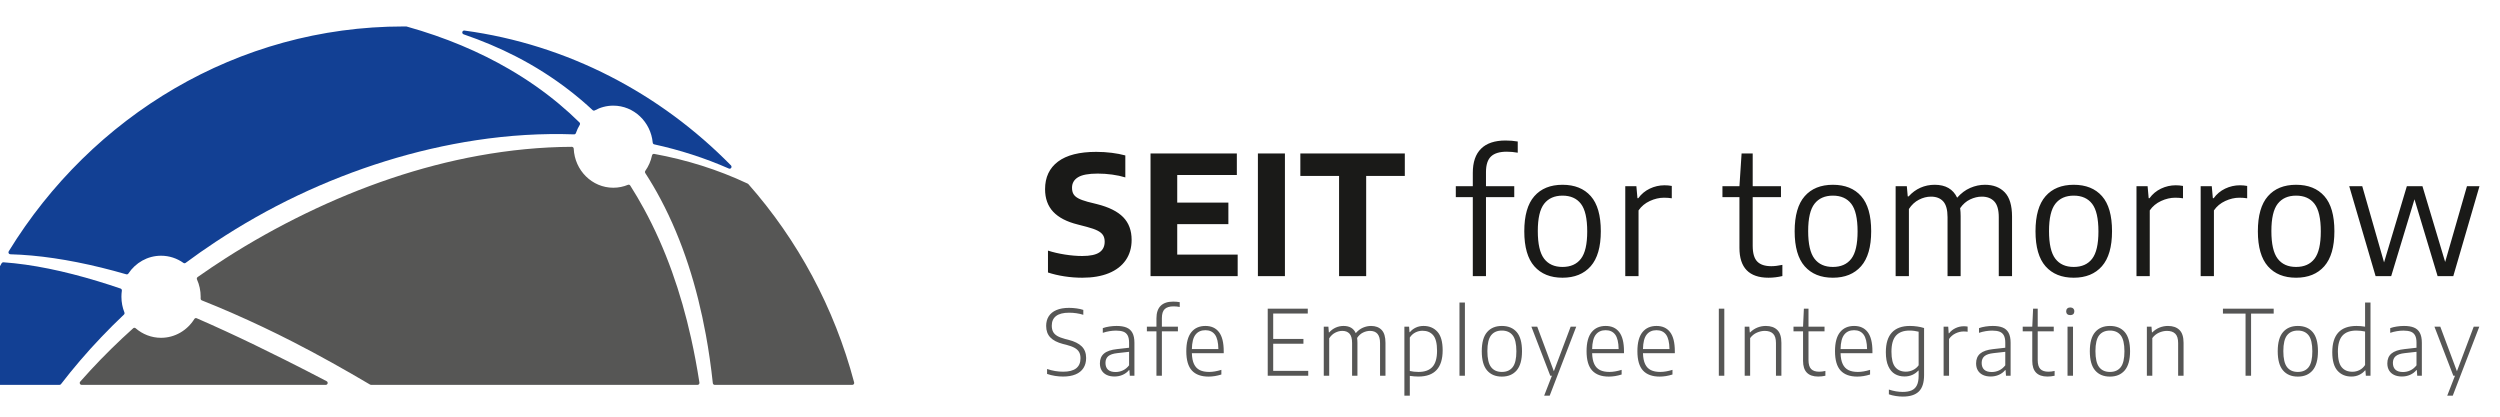 <?xml version="1.0" encoding="UTF-8" standalone="no"?>
<!DOCTYPE svg PUBLIC "-//W3C//DTD SVG 1.1//EN" "http://www.w3.org/Graphics/SVG/1.1/DTD/svg11.dtd">
<svg width="240" height="40" viewBox="0 0 244 40" version="1.1" xmlns="http://www.w3.org/2000/svg" xmlns:xlink="http://www.w3.org/1999/xlink" xml:space="preserve" xmlns:serif="http://www.serif.com/" style="fill-rule:evenodd;clip-rule:evenodd;stroke-linejoin:round;stroke-miterlimit:2;">
    <g id="ArtBoard1" transform="matrix(0.813,0,0,1,0,0)">
        <rect x="0" y="0" width="300" height="40" style="fill:none;"/>
        <g transform="matrix(0.019,0,0,0.016,-509.719,-11.203)">
            <g transform="matrix(1,0,0,1,0.011,0)">
                <path d="M26539.4,3027.01C26535.7,3027.01 26532.2,3025.3 26530,3022.37C26527.7,3019.45 26527,3015.64 26528,3012.09C26598.8,2753.87 26703.7,2509.8 26837.7,2285.05C26840,2281.24 26844.2,2279.02 26848.6,2279.32C27031.2,2291.68 27231.9,2332.25 27446.2,2395.03C27493.3,2408.81 27541,2423.67 27589.2,2439.52C27594.7,2441.32 27598.1,2446.83 27597.2,2452.53C27595.4,2464.63 27594.5,2477.02 27594.5,2489.62C27594.5,2523.4 27601.2,2555.63 27613.3,2585.03C27615.3,2589.63 27614.1,2594.95 27610.4,2598.32C27512.7,2687.69 27420.4,2780.92 27334.6,2877.58C27292.4,2925.13 27251.7,2973.47 27212.6,3022.55C27210.4,3025.37 27207,3027.01 27203.4,3027.01C27143.8,3027.01 26634.9,3027.01 26539.4,3027.01ZM26892.2,2230.43C26887.9,2230.33 26884.1,2227.95 26882,2224.2C26880,2220.45 26880.2,2215.9 26882.5,2212.31C27406.5,1388.13 28327.8,840.744 29376.1,840.744C29382.1,840.744 29388,840.762 29393.9,840.797C29394.9,840.803 29395.9,840.94 29396.9,841.205C29643.2,907.705 29857.1,995.99 30043.9,1100.71C30159.1,1165.29 30263.6,1236.15 30358.7,1312.61C30404.2,1349.16 30447.4,1387.05 30488.5,1426.12C30492.6,1430.02 30493.4,1436.27 30490.3,1441.03C30480.5,1456.62 30472.3,1473.39 30466.1,1491.07C30464.4,1495.96 30459.7,1499.18 30454.5,1499C30250.7,1491.89 30043.5,1504.36 29836.2,1534.62C29452.8,1590.59 29068.9,1706.42 28707.5,1872.13C28528.1,1954.4 28354.5,2049.65 28189.1,2155.12C28124.7,2196.16 28061.6,2238.85 28000,2283.01C27995.9,2285.92 27990.5,2285.96 27986.3,2283.11C27946.1,2255.45 27897.3,2239.26 27844.9,2239.26C27759.3,2239.26 27683.6,2282.3 27638.5,2347.92C27635.6,2352.11 27630.4,2354.02 27625.5,2352.65C27572.3,2337.81 27519.9,2324.23 27468.2,2311.97C27262,2263.12 27068.6,2235.02 26892.2,2230.43ZM29756.3,888.622C29750.5,886.728 29747.1,880.758 29748.4,874.829C29749.7,868.9 29755.4,864.951 29761.4,865.706C30413.6,950.86 30999.1,1249.18 31445.8,1688.38C31449.8,1692.37 31450.4,1698.66 31447.3,1703.36C31444.1,1708.06 31438,1709.84 31432.8,1707.61C31281,1643.17 31123,1594.28 30960.8,1559.93C30955.7,1558.86 30952,1554.62 30951.5,1549.48C30939.1,1422.86 30832.2,1323.79 30702.3,1323.79C30660.1,1323.79 30620.3,1334.28 30585.3,1352.79C30581,1355.13 30575.6,1354.48 30571.9,1351.15C30524.9,1308.9 30475.3,1268.28 30423.1,1229.41C30320.9,1153.28 30208.6,1083.77 30085.1,1022.66C29983.1,972.266 29873.7,927.429 29756.3,888.622Z" style="fill:rgb(18,64,148);"/>
            </g>
            <g transform="matrix(1,0,0,1,0.011,0)">
                <path d="M27342.9,3027.01C27338.2,3027.01 27334,3024.26 27332.1,3019.98C27330.2,3015.7 27331,3010.72 27334.2,3007.26C27355.6,2983.78 27377.3,2960.5 27399.5,2937.42C27484.2,2849.08 27574.2,2763.71 27668.9,2681.7C27673.3,2677.89 27679.8,2677.86 27684.2,2681.62C27727.7,2718.06 27783.8,2739.99 27844.9,2739.99C27933.1,2739.99 28010.8,2694.2 28055.4,2625.09C28058.5,2620.24 28064.6,2618.32 28069.9,2620.54C28130.1,2645.79 28190.9,2672.14 28252.3,2699.44C28375.5,2754.2 28500.9,2813.01 28628.2,2874.58C28715.1,2916.59 28802.9,2959.93 28891.2,3004.67C28896.1,3007.14 28898.6,3012.63 28897.4,3017.95C28896.1,3023.26 28891.4,3027.01 28885.9,3027.01C28637.7,3027.01 27529.2,3027.01 27342.9,3027.01ZM29171.6,3027.01C29169.6,3027.01 29167.6,3026.48 29165.8,3025.46C29003.5,2932.84 28841.8,2845.51 28681.3,2766.08C28552.9,2702.51 28425.1,2644.25 28299.3,2591.01C28233.2,2563.03 28167.6,2536.61 28102.6,2511.7C28097.8,2509.89 28094.8,2505.25 28095,2500.18C28095.1,2496.68 28095.2,2493.16 28095.2,2489.62C28095.2,2451.95 28086.9,2416.21 28072,2384.16C28069.5,2378.91 28071.2,2372.64 28076,2369.38C28133.6,2330.17 28192.3,2292.1 28252,2255.18C28414.5,2154.56 28584.1,2063.25 28758.3,1981.59C29109.2,1817.01 29479.3,1694.17 29851.3,1629.03C30048.3,1594.54 30245.7,1575.8 30440.4,1574.95C30446.8,1574.92 30452,1579.91 30452.3,1586.24C30458.5,1718.82 30568.2,1824.53 30702.3,1824.53C30735.1,1824.53 30766.4,1818.22 30795.1,1806.74C30800.3,1804.61 30806.3,1806.46 30809.4,1811.17C30839.7,1857.15 30868.2,1904.01 30895.1,1951.63C31034.4,2197.66 31129.9,2464.94 31193.4,2740.32C31214.3,2830.74 31231.8,2921.92 31246.6,3013.33C31247.1,3016.75 31246.1,3020.23 31243.9,3022.86C31241.6,3025.5 31238.4,3027.01 31234.9,3027.01C31058.6,3027.01 29257,3027.01 29171.6,3027.01ZM31343,3027.01C31336.9,3027.01 31331.9,3022.49 31331.2,3016.51C31320.2,2917.56 31305.7,2818.71 31287,2720.62C31232,2432.22 31142.2,2150.06 31000.5,1892.8C30970.9,1839.02 30938.9,1786.39 30904.4,1735.05C30901.7,1730.92 30901.8,1725.48 30904.7,1721.47C30924.9,1693.82 30939.6,1661.87 30947,1627.26C30948.4,1621.05 30954.4,1617 30960.6,1618.1C31163.9,1654.05 31361.1,1713.19 31548.7,1798.2C31549.3,1798.5 31549.9,1798.76 31550.5,1798.97C31552.4,1799.61 31554.1,1800.71 31555.5,1802.18C31866.4,2142.2 32098.8,2555.08 32224.1,3012.09C32225.1,3015.64 32224.4,3019.45 32222.1,3022.37C32219.9,3025.3 32216.4,3027.01 32212.7,3027.01C32102.4,3027.01 31435.2,3027.01 31343,3027.01Z" style="fill:rgb(86,86,85);"/>
            </g>
        </g>
        <g transform="matrix(1.23,0,0,1,0,0)">
            <path d="M185.718,38.373C185.5,38.373 185.268,38.354 185.021,38.316C184.775,38.277 184.553,38.223 184.356,38.152L184.356,37.688C184.825,37.841 185.273,37.918 185.7,37.918C186.063,37.918 186.358,37.866 186.585,37.763C186.812,37.66 186.981,37.493 187.093,37.263C187.205,37.033 187.261,36.725 187.261,36.339L187.261,35.835L187.226,35.835C187.073,36.009 186.881,36.148 186.651,36.253C186.421,36.357 186.165,36.41 185.881,36.41C185.531,36.41 185.22,36.331 184.948,36.173C184.677,36.015 184.461,35.76 184.301,35.408C184.14,35.056 184.06,34.599 184.06,34.039C184.06,33.181 184.258,32.54 184.654,32.116C185.051,31.691 185.637,31.479 186.412,31.479C186.645,31.479 186.883,31.496 187.126,31.532C187.37,31.567 187.591,31.617 187.792,31.682L187.792,36.268C187.792,37.008 187.622,37.544 187.281,37.876C186.941,38.207 186.42,38.373 185.718,38.373ZM241.438,31.55L241.982,31.55L239.391,38.285L238.851,38.285L239.608,36.339L239.448,36.339L237.604,31.55L238.175,31.55L239.798,35.901L241.438,31.55ZM153.298,31.55L153.842,31.55L151.251,38.285L150.711,38.285L151.467,36.339L151.308,36.339L149.464,31.55L150.035,31.55L151.658,35.901L153.298,31.55ZM137.069,31.55L137.528,31.55L137.568,32.085L137.608,32.085C137.758,31.899 137.949,31.751 138.179,31.642C138.408,31.533 138.662,31.479 138.939,31.479C139.499,31.479 139.95,31.667 140.292,32.045C140.634,32.422 140.805,33.025 140.805,33.854C140.805,35.563 140.015,36.418 138.435,36.418C138.181,36.418 137.903,36.396 137.599,36.352L137.599,38.285L137.069,38.285L137.069,31.55ZM224.271,36.423C223.652,36.423 223.17,36.222 222.825,35.819C222.48,35.417 222.308,34.793 222.308,33.946C222.308,33.106 222.48,32.485 222.825,32.082C223.17,31.68 223.652,31.479 224.271,31.479C224.893,31.479 225.376,31.679 225.719,32.078C226.063,32.477 226.235,33.1 226.235,33.946C226.235,34.787 226.061,35.409 225.715,35.815C225.369,36.22 224.887,36.423 224.271,36.423ZM205.932,36.423C205.313,36.423 204.831,36.222 204.486,35.819C204.141,35.417 203.969,34.793 203.969,33.946C203.969,33.106 204.141,32.485 204.486,32.082C204.831,31.68 205.313,31.479 205.932,31.479C206.554,31.479 207.037,31.679 207.38,32.078C207.724,32.477 207.896,33.1 207.896,33.946C207.896,34.787 207.722,35.409 207.376,35.815C207.029,36.22 206.548,36.423 205.932,36.423ZM146.585,36.423C145.966,36.423 145.484,36.222 145.139,35.819C144.794,35.417 144.622,34.793 144.622,33.946C144.622,33.106 144.794,32.485 145.139,32.082C145.484,31.68 145.966,31.479 146.585,31.479C147.207,31.479 147.69,31.679 148.034,32.078C148.377,32.477 148.549,33.1 148.549,33.946C148.549,34.787 148.376,35.409 148.029,35.815C147.683,36.22 147.201,36.423 146.585,36.423ZM163.465,34.137L160.356,34.137C160.368,34.579 160.438,34.934 160.566,35.202C160.694,35.471 160.88,35.665 161.123,35.786C161.367,35.907 161.674,35.967 162.045,35.967C162.393,35.967 162.79,35.9 163.235,35.764L163.235,36.219C162.802,36.355 162.386,36.423 161.988,36.423C161.266,36.423 160.722,36.225 160.358,35.83C159.994,35.435 159.812,34.806 159.812,33.942C159.812,33.114 159.976,32.496 160.303,32.089C160.63,31.682 161.089,31.479 161.678,31.479C162.256,31.479 162.699,31.681 163.005,32.085C163.312,32.489 163.465,33.111 163.465,33.951L163.465,34.137ZM119.437,34.137L116.328,34.137C116.34,34.579 116.41,34.934 116.538,35.202C116.666,35.471 116.852,35.665 117.095,35.786C117.339,35.907 117.646,35.967 118.017,35.967C118.365,35.967 118.762,35.9 119.207,35.764L119.207,36.219C118.774,36.355 118.358,36.423 117.96,36.423C117.238,36.423 116.694,36.225 116.33,35.83C115.966,35.435 115.784,34.806 115.784,33.942C115.784,33.114 115.948,32.496 116.275,32.089C116.602,31.682 117.061,31.479 117.65,31.479C118.228,31.479 118.67,31.681 118.977,32.085C119.284,32.489 119.437,33.111 119.437,33.951L119.437,34.137ZM182.751,34.137L179.642,34.137C179.653,34.579 179.723,34.934 179.852,35.202C179.98,35.471 180.166,35.665 180.409,35.786C180.652,35.907 180.96,35.967 181.331,35.967C181.679,35.967 182.075,35.9 182.521,35.764L182.521,36.219C182.087,36.355 181.671,36.423 181.273,36.423C180.551,36.423 180.008,36.225 179.644,35.83C179.28,35.435 179.098,34.806 179.098,33.942C179.098,33.114 179.261,32.496 179.589,32.089C179.916,31.682 180.374,31.479 180.964,31.479C181.542,31.479 181.984,31.681 182.291,32.085C182.597,32.489 182.751,33.111 182.751,33.951L182.751,34.137ZM158.503,34.137L155.394,34.137C155.406,34.579 155.476,34.934 155.604,35.202C155.733,35.471 155.918,35.665 156.162,35.786C156.405,35.907 156.712,35.967 157.084,35.967C157.432,35.967 157.828,35.9 158.273,35.764L158.273,36.219C157.84,36.355 157.424,36.423 157.026,36.423C156.304,36.423 155.761,36.225 155.397,35.83C155.033,35.435 154.85,34.806 154.85,33.942C154.85,33.114 155.014,32.496 155.341,32.089C155.669,31.682 156.127,31.479 156.717,31.479C157.295,31.479 157.737,31.681 158.043,32.085C158.35,32.489 158.503,33.111 158.503,33.951L158.503,34.137ZM103.756,36.418C103.502,36.418 103.24,36.397 102.968,36.354C102.697,36.312 102.439,36.247 102.195,36.162L102.195,35.68C102.716,35.857 103.24,35.945 103.764,35.945C104.331,35.945 104.754,35.835 105.036,35.614C105.317,35.392 105.458,35.067 105.458,34.636C105.458,34.392 105.412,34.188 105.319,34.026C105.226,33.864 105.08,33.727 104.881,33.617C104.682,33.506 104.412,33.407 104.07,33.318L103.751,33.239C103.194,33.094 102.781,32.881 102.511,32.598C102.241,32.315 102.106,31.942 102.106,31.479C102.106,31.113 102.19,30.798 102.358,30.535C102.526,30.271 102.777,30.068 103.11,29.927C103.443,29.785 103.853,29.714 104.339,29.714C104.584,29.714 104.828,29.731 105.071,29.765C105.314,29.799 105.535,29.848 105.732,29.913L105.732,30.391C105.296,30.255 104.832,30.187 104.339,30.187C103.776,30.187 103.355,30.295 103.075,30.51C102.795,30.726 102.654,31.038 102.654,31.448C102.654,31.687 102.697,31.886 102.781,32.047C102.865,32.208 103,32.343 103.187,32.454C103.375,32.564 103.629,32.662 103.95,32.748L104.269,32.828C104.867,32.981 105.306,33.199 105.586,33.482C105.867,33.765 106.007,34.139 106.007,34.605C106.007,34.992 105.919,35.32 105.743,35.591C105.568,35.863 105.312,36.068 104.976,36.208C104.64,36.348 104.233,36.418 103.756,36.418ZM229.498,36.418C228.935,36.418 228.483,36.228 228.143,35.848C227.802,35.468 227.632,34.866 227.632,34.044C227.632,32.334 228.421,31.479 229.998,31.479C230.266,31.479 230.545,31.502 230.834,31.55L230.834,29.192L231.364,29.192L231.364,36.339L230.909,36.339L230.869,35.817L230.829,35.817C230.679,36 230.489,36.146 230.259,36.255C230.029,36.364 229.775,36.418 229.498,36.418ZM199.931,35.945C200.111,35.945 200.311,35.92 200.532,35.87L200.532,36.339C200.3,36.392 200.067,36.418 199.834,36.418C198.846,36.418 198.352,35.91 198.352,34.893L198.352,32.005L197.419,32.005L197.419,31.55L198.352,31.55L198.432,29.794L198.883,29.794L198.883,31.55L200.448,31.55L200.448,32.005L198.883,32.005L198.883,34.804C198.883,35.214 198.968,35.507 199.139,35.682C199.31,35.858 199.574,35.945 199.931,35.945ZM177.559,35.945C177.739,35.945 177.939,35.92 178.16,35.87L178.16,36.339C177.927,36.392 177.694,36.418 177.461,36.418C176.474,36.418 175.98,35.91 175.98,34.893L175.98,32.005L175.047,32.005L175.047,31.55L175.98,31.55L176.06,29.794L176.511,29.794L176.511,31.55L178.076,31.55L178.076,32.005L176.511,32.005L176.511,34.804C176.511,35.214 176.596,35.507 176.767,35.682C176.938,35.858 177.202,35.945 177.559,35.945ZM194.496,31.479C194.888,31.479 195.211,31.53 195.465,31.634C195.718,31.737 195.91,31.909 196.042,32.151C196.173,32.393 196.238,32.718 196.238,33.128L196.238,36.339L195.787,36.339L195.748,35.79L195.703,35.79C195.544,35.988 195.341,36.141 195.093,36.25C194.845,36.359 194.579,36.414 194.293,36.414C194.001,36.414 193.748,36.363 193.534,36.261C193.32,36.16 193.156,36.013 193.041,35.821C192.926,35.63 192.869,35.4 192.869,35.132C192.869,34.719 193.003,34.399 193.271,34.172C193.539,33.945 193.962,33.8 194.54,33.739L195.717,33.606L195.717,33.111C195.717,32.807 195.669,32.57 195.575,32.399C195.481,32.228 195.341,32.107 195.157,32.038C194.973,31.969 194.735,31.934 194.443,31.934C194.245,31.934 194.035,31.952 193.811,31.987C193.587,32.023 193.367,32.077 193.152,32.151L193.152,31.691C193.34,31.623 193.555,31.571 193.795,31.534C194.035,31.497 194.269,31.479 194.496,31.479ZM234.633,31.479C235.025,31.479 235.347,31.53 235.601,31.634C235.855,31.737 236.047,31.909 236.178,32.151C236.309,32.393 236.375,32.718 236.375,33.128L236.375,36.339L235.924,36.339L235.884,35.79L235.84,35.79C235.681,35.988 235.477,36.141 235.23,36.25C234.982,36.359 234.715,36.414 234.429,36.414C234.137,36.414 233.884,36.363 233.671,36.261C233.457,36.16 233.293,36.013 233.178,35.821C233.063,35.63 233.005,35.4 233.005,35.132C233.005,34.719 233.139,34.399 233.408,34.172C233.676,33.945 234.099,33.8 234.677,33.739L235.853,33.606L235.853,33.111C235.853,32.807 235.806,32.57 235.712,32.399C235.617,32.228 235.478,32.107 235.294,32.038C235.109,31.969 234.871,31.934 234.579,31.934C234.382,31.934 234.171,31.952 233.947,31.987C233.723,32.023 233.503,32.077 233.288,32.151L233.288,31.691C233.477,31.623 233.691,31.571 233.932,31.534C234.172,31.497 234.406,31.479 234.633,31.479ZM108.978,31.479C109.37,31.479 109.693,31.53 109.947,31.634C110.2,31.737 110.393,31.909 110.524,32.151C110.655,32.393 110.721,32.718 110.721,33.128L110.721,36.339L110.27,36.339L110.23,35.79L110.186,35.79C110.026,35.988 109.823,36.141 109.575,36.25C109.328,36.359 109.061,36.414 108.775,36.414C108.483,36.414 108.23,36.363 108.016,36.261C107.803,36.16 107.638,36.013 107.523,35.821C107.408,35.63 107.351,35.4 107.351,35.132C107.351,34.719 107.485,34.399 107.753,34.172C108.022,33.945 108.445,33.8 109.023,33.739L110.199,33.606L110.199,33.111C110.199,32.807 110.152,32.57 110.057,32.399C109.963,32.228 109.824,32.107 109.639,32.038C109.455,31.969 109.217,31.934 108.925,31.934C108.728,31.934 108.517,31.952 108.293,31.987C108.069,32.023 107.849,32.077 107.634,32.151L107.634,31.691C107.823,31.623 108.037,31.571 108.277,31.534C108.518,31.497 108.751,31.479 108.978,31.479ZM219.168,36.339L219.168,30.276L216.961,30.276L216.961,29.794L221.914,29.794L221.914,30.276L219.707,30.276L219.707,36.339L219.168,36.339ZM170.284,31.55L170.735,31.55L170.779,32.107L170.819,32.107C171.02,31.903 171.251,31.748 171.514,31.64C171.776,31.533 172.055,31.479 172.349,31.479C172.824,31.479 173.195,31.609 173.464,31.87C173.732,32.131 173.866,32.55 173.866,33.128L173.866,36.339L173.336,36.339L173.336,33.146C173.336,32.724 173.242,32.421 173.055,32.237C172.868,32.053 172.598,31.961 172.248,31.961C171.991,31.961 171.733,32.018 171.474,32.131C171.214,32.245 170.995,32.422 170.815,32.664L170.815,36.339L170.284,36.339L170.284,31.55ZM133.818,31.479C134.255,31.479 134.598,31.608 134.849,31.868C135.099,32.127 135.224,32.546 135.224,33.124L135.224,36.339L134.694,36.339L134.694,33.142C134.694,32.354 134.367,31.961 133.712,31.961C133.488,31.961 133.262,32.015 133.035,32.124C132.808,32.234 132.615,32.409 132.456,32.651C132.477,32.816 132.487,32.971 132.487,33.115L132.487,36.339L131.965,36.339L131.965,33.142C131.965,32.72 131.882,32.418 131.715,32.235C131.549,32.052 131.314,31.961 131.01,31.961C130.777,31.961 130.546,32.02 130.316,32.138C130.086,32.256 129.891,32.438 129.732,32.686L129.732,36.339L129.201,36.339L129.201,31.55L129.652,31.55L129.697,32.107L129.736,32.107C129.919,31.9 130.131,31.744 130.371,31.638C130.611,31.532 130.866,31.479 131.134,31.479C131.718,31.479 132.114,31.713 132.323,32.182C132.536,31.934 132.772,31.755 133.031,31.645C133.29,31.534 133.553,31.479 133.818,31.479ZM209.536,31.55L209.987,31.55L210.031,32.107L210.071,32.107C210.272,31.903 210.503,31.748 210.766,31.64C211.028,31.533 211.307,31.479 211.601,31.479C212.076,31.479 212.447,31.609 212.716,31.87C212.984,32.131 213.118,32.55 213.118,33.128L213.118,36.339L212.588,36.339L212.588,33.146C212.588,32.724 212.494,32.421 212.307,32.237C212.12,32.053 211.85,31.961 211.5,31.961C211.243,31.961 210.985,32.018 210.726,32.131C210.466,32.245 210.247,32.422 210.067,32.664L210.067,36.339L209.536,36.339L209.536,31.55ZM167.759,36.339L167.759,29.794L168.294,29.794L168.294,36.339L167.759,36.339ZM124.266,35.866L127.685,35.866L127.685,36.339L123.731,36.339L123.731,29.794L127.64,29.794L127.64,30.267L124.266,30.267L124.266,32.744L127.216,32.744L127.216,33.212L124.266,33.212L124.266,35.866ZM142.446,36.339L142.446,29.192L142.977,29.192L142.977,36.339L142.446,36.339ZM201.793,36.339L201.793,31.55L202.328,31.55L202.328,36.339L201.793,36.339ZM189.698,31.55L190.149,31.55L190.193,32.195L190.233,32.195C190.401,31.977 190.613,31.808 190.868,31.689C191.123,31.569 191.389,31.51 191.666,31.51C191.81,31.51 191.936,31.52 192.042,31.541L192.042,32.045C191.939,32.027 191.806,32.018 191.644,32.018C191.381,32.018 191.12,32.082 190.859,32.208C190.598,32.335 190.388,32.517 190.229,32.752L190.229,36.339L189.698,36.339L189.698,31.55ZM114.537,29.568C114.148,29.568 113.861,29.657 113.677,29.834C113.493,30.011 113.401,30.302 113.401,30.709L113.401,31.55L114.966,31.55L114.966,32.005L113.401,32.005L113.401,36.339L112.87,36.339L112.87,32.005L111.937,32.005L111.937,31.55L112.87,31.55L112.87,30.736C112.87,30.196 113.007,29.789 113.281,29.515C113.555,29.241 113.964,29.104 114.506,29.104C114.727,29.104 114.94,29.122 115.143,29.157L115.143,29.626C114.948,29.588 114.746,29.568 114.537,29.568ZM234.535,35.976C234.783,35.976 235.021,35.923 235.249,35.817C235.478,35.711 235.679,35.546 235.853,35.322L235.853,34.004L234.703,34.132C234.299,34.176 234.006,34.275 233.823,34.428C233.64,34.582 233.549,34.8 233.549,35.083C233.549,35.375 233.632,35.597 233.797,35.748C233.962,35.9 234.208,35.976 234.535,35.976ZM108.881,35.976C109.129,35.976 109.367,35.923 109.595,35.817C109.824,35.711 110.025,35.546 110.199,35.322L110.199,34.004L109.049,34.132C108.645,34.176 108.352,34.275 108.169,34.428C107.986,34.582 107.895,34.8 107.895,35.083C107.895,35.375 107.977,35.597 108.143,35.748C108.308,35.9 108.554,35.976 108.881,35.976ZM194.399,35.976C194.646,35.976 194.884,35.923 195.113,35.817C195.341,35.711 195.543,35.546 195.717,35.322L195.717,34.004L194.567,34.132C194.163,34.176 193.87,34.275 193.687,34.428C193.504,34.582 193.413,34.8 193.413,35.083C193.413,35.375 193.495,35.597 193.66,35.748C193.825,35.9 194.072,35.976 194.399,35.976ZM146.585,35.967C147.045,35.967 147.396,35.813 147.638,35.503C147.88,35.193 148,34.679 148,33.96C148,33.229 147.88,32.707 147.638,32.396C147.396,32.085 147.045,31.93 146.585,31.93C146.125,31.93 145.775,32.084 145.533,32.392C145.291,32.7 145.17,33.214 145.17,33.933C145.17,34.664 145.291,35.186 145.533,35.499C145.775,35.811 146.125,35.967 146.585,35.967ZM205.932,35.967C206.392,35.967 206.743,35.813 206.985,35.503C207.226,35.193 207.347,34.679 207.347,33.96C207.347,33.229 207.226,32.707 206.985,32.396C206.743,32.085 206.392,31.93 205.932,31.93C205.472,31.93 205.121,32.084 204.88,32.392C204.638,32.7 204.517,33.214 204.517,33.933C204.517,34.664 204.638,35.186 204.88,35.499C205.121,35.811 205.472,35.967 205.932,35.967ZM224.271,35.967C224.731,35.967 225.082,35.813 225.324,35.503C225.565,35.193 225.686,34.679 225.686,33.96C225.686,33.229 225.565,32.707 225.324,32.396C225.082,32.085 224.731,31.93 224.271,31.93C223.811,31.93 223.46,32.084 223.219,32.392C222.977,32.7 222.856,33.214 222.856,33.933C222.856,34.664 222.977,35.186 223.219,35.499C223.46,35.811 223.811,35.967 224.271,35.967ZM138.448,35.967C139.056,35.967 139.509,35.803 139.808,35.474C140.107,35.146 140.257,34.623 140.257,33.907C140.257,33.19 140.132,32.685 139.883,32.39C139.634,32.095 139.287,31.948 138.842,31.948C138.597,31.948 138.366,32.002 138.148,32.111C137.929,32.22 137.747,32.385 137.599,32.606L137.599,35.875C137.714,35.904 137.848,35.927 137.999,35.943C138.151,35.959 138.301,35.967 138.448,35.967ZM229.596,35.95C229.84,35.95 230.072,35.895 230.29,35.786C230.508,35.677 230.689,35.512 230.834,35.291L230.834,32.023C230.719,31.996 230.584,31.974 230.429,31.956C230.274,31.939 230.126,31.93 229.985,31.93C229.377,31.93 228.925,32.094 228.627,32.423C228.329,32.752 228.18,33.274 228.18,33.991C228.18,34.704 228.304,35.209 228.55,35.505C228.796,35.802 229.144,35.95 229.596,35.95ZM186.01,35.941C186.251,35.941 186.484,35.888 186.708,35.782C186.933,35.675 187.117,35.521 187.261,35.317L187.261,32.04C187.14,32.008 187.002,31.981 186.846,31.961C186.689,31.94 186.532,31.93 186.372,31.93C185.786,31.93 185.345,32.094 185.05,32.423C184.755,32.752 184.608,33.274 184.608,33.991C184.608,34.701 184.732,35.204 184.979,35.499C185.227,35.793 185.57,35.941 186.01,35.941ZM161.674,31.894C161.261,31.894 160.941,32.038 160.714,32.326C160.487,32.613 160.368,33.083 160.356,33.734L162.943,33.734C162.931,33.08 162.819,32.609 162.605,32.323C162.391,32.037 162.081,31.894 161.674,31.894ZM117.646,31.894C117.233,31.894 116.913,32.038 116.686,32.326C116.459,32.613 116.34,33.083 116.328,33.734L118.915,33.734C118.903,33.08 118.791,32.609 118.577,32.323C118.363,32.037 118.053,31.894 117.646,31.894ZM180.96,31.894C180.547,31.894 180.227,32.038 180,32.326C179.773,32.613 179.653,33.083 179.642,33.734L182.229,33.734C182.217,33.08 182.104,32.609 181.89,32.323C181.677,32.037 181.366,31.894 180.96,31.894ZM156.712,31.894C156.299,31.894 155.98,32.038 155.753,32.326C155.526,32.613 155.406,33.083 155.394,33.734L157.981,33.734C157.97,33.08 157.857,32.609 157.643,32.323C157.429,32.037 157.119,31.894 156.712,31.894ZM202.058,30.422C201.934,30.422 201.837,30.389 201.766,30.325C201.695,30.26 201.66,30.17 201.66,30.055C201.66,29.94 201.695,29.848 201.766,29.778C201.837,29.709 201.934,29.674 202.058,29.674C202.182,29.674 202.279,29.709 202.35,29.778C202.421,29.848 202.456,29.94 202.456,30.055C202.456,30.17 202.421,30.26 202.352,30.325C202.283,30.389 202.185,30.422 202.058,30.422Z" style="fill:rgb(86,86,85);fill-rule:nonzero;"/>
        </g>
        <g transform="matrix(1.23,0,0,1,0,0)">
            <path d="M105.633,26.772C105.051,26.772 104.469,26.728 103.889,26.639C103.31,26.55 102.774,26.424 102.283,26.262L102.283,24.126C102.785,24.288 103.337,24.416 103.938,24.511C104.54,24.605 105.102,24.652 105.625,24.652C106.397,24.652 106.955,24.535 107.3,24.3C107.646,24.066 107.818,23.719 107.818,23.26C107.818,23.007 107.766,22.795 107.66,22.625C107.555,22.455 107.378,22.307 107.13,22.18C106.882,22.053 106.534,21.931 106.086,21.812L105.188,21.577C104.12,21.313 103.322,20.899 102.793,20.335C102.264,19.771 102,19.036 102,18.13C102,16.97 102.421,16.073 103.262,15.439C104.104,14.806 105.347,14.489 106.993,14.489C107.516,14.489 108.022,14.52 108.51,14.582C108.998,14.644 109.439,14.729 109.833,14.837L109.833,16.981C109.45,16.862 109.023,16.771 108.55,16.706C108.078,16.641 107.608,16.609 107.138,16.609C106.243,16.609 105.601,16.729 105.213,16.969C104.824,17.209 104.63,17.55 104.63,17.992C104.63,18.235 104.676,18.438 104.767,18.599C104.859,18.761 105.014,18.901 105.233,19.02C105.451,19.139 105.757,19.252 106.151,19.36L107.058,19.587C108.223,19.878 109.079,20.304 109.627,20.865C110.174,21.426 110.448,22.165 110.448,23.082C110.448,23.843 110.257,24.501 109.874,25.057C109.491,25.612 108.939,26.037 108.219,26.331C107.499,26.625 106.637,26.772 105.633,26.772ZM172.886,25.647C173.194,25.647 173.552,25.604 173.962,25.518L173.962,26.61C173.504,26.718 173.053,26.772 172.611,26.772C170.717,26.772 169.771,25.801 169.771,23.859L169.771,18.907L168.112,18.907L168.112,17.839L169.771,17.839L169.981,14.642L171.065,14.642L171.065,17.839L173.825,17.839L173.825,18.907L171.065,18.907L171.065,23.657C171.065,24.374 171.212,24.886 171.506,25.19C171.8,25.495 172.26,25.647 172.886,25.647ZM224.1,26.772C222.924,26.772 222.009,26.401 221.353,25.66C220.698,24.918 220.37,23.778 220.37,22.241C220.37,20.703 220.696,19.562 221.349,18.818C222.002,18.073 222.919,17.701 224.1,17.701C225.287,17.701 226.207,18.071 226.86,18.81C227.513,19.549 227.839,20.69 227.839,22.233C227.839,23.765 227.51,24.904 226.852,25.652C226.194,26.399 225.276,26.772 224.1,26.772ZM202.398,26.772C201.222,26.772 200.306,26.401 199.65,25.66C198.995,24.918 198.667,23.778 198.667,22.241C198.667,20.703 198.994,19.562 199.646,18.818C200.299,18.073 201.216,17.701 202.398,17.701C203.584,17.701 204.504,18.071 205.157,18.81C205.81,19.549 206.136,20.69 206.136,22.233C206.136,23.765 205.807,24.904 205.149,25.652C204.491,26.399 203.574,26.772 202.398,26.772ZM178.89,26.772C177.714,26.772 176.799,26.401 176.143,25.66C175.488,24.918 175.16,23.778 175.16,22.241C175.16,20.703 175.486,19.562 176.139,18.818C176.792,18.073 177.709,17.701 178.89,17.701C180.077,17.701 180.997,18.071 181.65,18.81C182.302,19.549 182.629,20.69 182.629,22.233C182.629,23.765 182.3,24.904 181.642,25.652C180.983,26.399 180.066,26.772 178.89,26.772ZM152.502,26.772C151.326,26.772 150.41,26.401 149.755,25.66C149.1,24.918 148.772,23.778 148.772,22.241C148.772,20.703 149.098,19.562 149.751,18.818C150.404,18.073 151.321,17.701 152.502,17.701C153.689,17.701 154.609,18.071 155.262,18.81C155.914,19.549 156.241,20.69 156.241,22.233C156.241,23.765 155.912,24.904 155.254,25.652C154.595,26.399 153.678,26.772 152.502,26.772ZM158.628,17.839L159.712,17.839L159.817,19.012L159.898,19.012C160.19,18.607 160.563,18.296 161.019,18.077C161.475,17.859 161.956,17.75 162.464,17.75C162.701,17.75 162.936,17.771 163.168,17.814L163.168,19.02C162.936,18.982 162.682,18.963 162.407,18.963C161.948,18.963 161.488,19.07 161.027,19.283C160.566,19.496 160.198,19.802 159.923,20.202L159.923,26.619L158.628,26.619L158.628,17.839ZM214.787,17.839L215.871,17.839L215.976,19.012L216.057,19.012C216.348,18.607 216.722,18.296 217.178,18.077C217.634,17.859 218.115,17.75 218.622,17.75C218.86,17.75 219.094,17.771 219.326,17.814L219.326,19.02C219.094,18.982 218.841,18.963 218.566,18.963C218.107,18.963 217.647,19.07 217.186,19.283C216.725,19.496 216.356,19.802 216.081,20.202L216.081,26.619L214.787,26.619L214.787,17.839ZM208.523,17.839L209.608,17.839L209.713,19.012L209.794,19.012C210.085,18.607 210.459,18.296 210.915,18.077C211.37,17.859 211.852,17.75 212.359,17.75C212.596,17.75 212.831,17.771 213.063,17.814L213.063,19.02C212.831,18.982 212.577,18.963 212.302,18.963C211.844,18.963 211.384,19.07 210.923,19.283C210.461,19.496 210.093,19.802 209.818,20.202L209.818,26.619L208.523,26.619L208.523,17.839ZM122.772,26.619L122.772,14.642L125.41,14.642L125.41,26.619L122.772,26.619ZM130.694,26.619L130.694,16.835L126.915,16.835L126.915,14.642L137.111,14.642L137.111,16.835L133.34,16.835L133.34,26.619L130.694,26.619ZM147.064,14.472C146.363,14.472 145.849,14.628 145.523,14.938C145.197,15.248 145.033,15.756 145.033,16.463L145.033,17.839L147.793,17.839L147.793,18.907L145.033,18.907L145.033,26.619L143.747,26.619L143.747,18.907L142.088,18.907L142.088,17.839L143.747,17.839L143.747,16.528C143.747,15.492 144.016,14.708 144.556,14.177C145.095,13.646 145.891,13.38 146.943,13.38C147.348,13.38 147.744,13.412 148.133,13.477L148.133,14.57C147.771,14.505 147.415,14.472 147.064,14.472ZM193.731,17.701C194.551,17.701 195.197,17.948 195.669,18.442C196.141,18.935 196.377,19.724 196.377,20.808L196.377,26.619L195.082,26.619L195.082,20.865C195.082,20.153 194.937,19.641 194.646,19.328C194.354,19.015 193.947,18.858 193.424,18.858C193.046,18.858 192.667,18.949 192.287,19.129C191.906,19.31 191.581,19.595 191.312,19.983C191.344,20.226 191.36,20.49 191.36,20.776L191.36,26.619L190.082,26.619L190.082,20.865C190.082,20.148 189.941,19.634 189.661,19.324C189.38,19.013 188.981,18.858 188.463,18.858C188.069,18.858 187.678,18.958 187.29,19.158C186.901,19.357 186.575,19.659 186.311,20.064L186.311,26.619L185.016,26.619L185.016,17.839L186.108,17.839L186.197,18.834L186.286,18.834C186.621,18.462 187.004,18.18 187.436,17.988C187.867,17.797 188.331,17.701 188.827,17.701C189.89,17.701 190.621,18.122 191.02,18.963C191.403,18.527 191.829,18.207 192.299,18.005C192.768,17.802 193.246,17.701 193.731,17.701ZM114.899,24.515L120.798,24.515L120.798,26.619L112.293,26.619L112.293,14.642L120.717,14.642L120.717,16.746L114.899,16.746L114.899,19.441L119.891,19.441L119.891,21.545L114.899,21.545L114.899,24.515ZM240.778,17.839L242,17.839L239.443,26.619L237.914,26.619L235.656,19.117L233.382,26.619L231.861,26.619L229.287,17.839L230.558,17.839L232.686,25.275L234.911,17.839L236.433,17.839L238.65,25.235L240.778,17.839ZM152.502,25.72C153.29,25.72 153.889,25.455 154.299,24.923C154.709,24.392 154.914,23.503 154.914,22.257C154.914,20.989 154.709,20.09 154.299,19.558C153.889,19.027 153.29,18.761 152.502,18.761C151.72,18.761 151.123,19.026 150.71,19.554C150.297,20.083 150.091,20.97 150.091,22.216C150.091,23.479 150.296,24.378 150.706,24.915C151.116,25.452 151.715,25.72 152.502,25.72ZM178.89,25.72C179.678,25.72 180.277,25.455 180.687,24.923C181.097,24.392 181.302,23.503 181.302,22.257C181.302,20.989 181.097,20.09 180.687,19.558C180.277,19.027 179.678,18.761 178.89,18.761C178.108,18.761 177.511,19.026 177.098,19.554C176.685,20.083 176.479,20.97 176.479,22.216C176.479,23.479 176.684,24.378 177.094,24.915C177.504,25.452 178.103,25.72 178.89,25.72ZM224.1,25.72C224.888,25.72 225.487,25.455 225.897,24.923C226.307,24.392 226.512,23.503 226.512,22.257C226.512,20.989 226.307,20.09 225.897,19.558C225.487,19.027 224.888,18.761 224.1,18.761C223.318,18.761 222.721,19.026 222.308,19.554C221.895,20.083 221.689,20.97 221.689,22.216C221.689,23.479 221.894,24.378 222.304,24.915C222.714,25.452 223.313,25.72 224.1,25.72ZM202.398,25.72C203.185,25.72 203.784,25.455 204.194,24.923C204.604,24.392 204.809,23.503 204.809,22.257C204.809,20.989 204.604,20.09 204.194,19.558C203.784,19.027 203.185,18.761 202.398,18.761C201.615,18.761 201.018,19.026 200.605,19.554C200.193,20.083 199.986,20.97 199.986,22.216C199.986,23.479 200.191,24.378 200.601,24.915C201.011,25.452 201.61,25.72 202.398,25.72Z" style="fill:rgb(26,26,24);fill-rule:nonzero;"/>
        </g>
    </g>
</svg>
